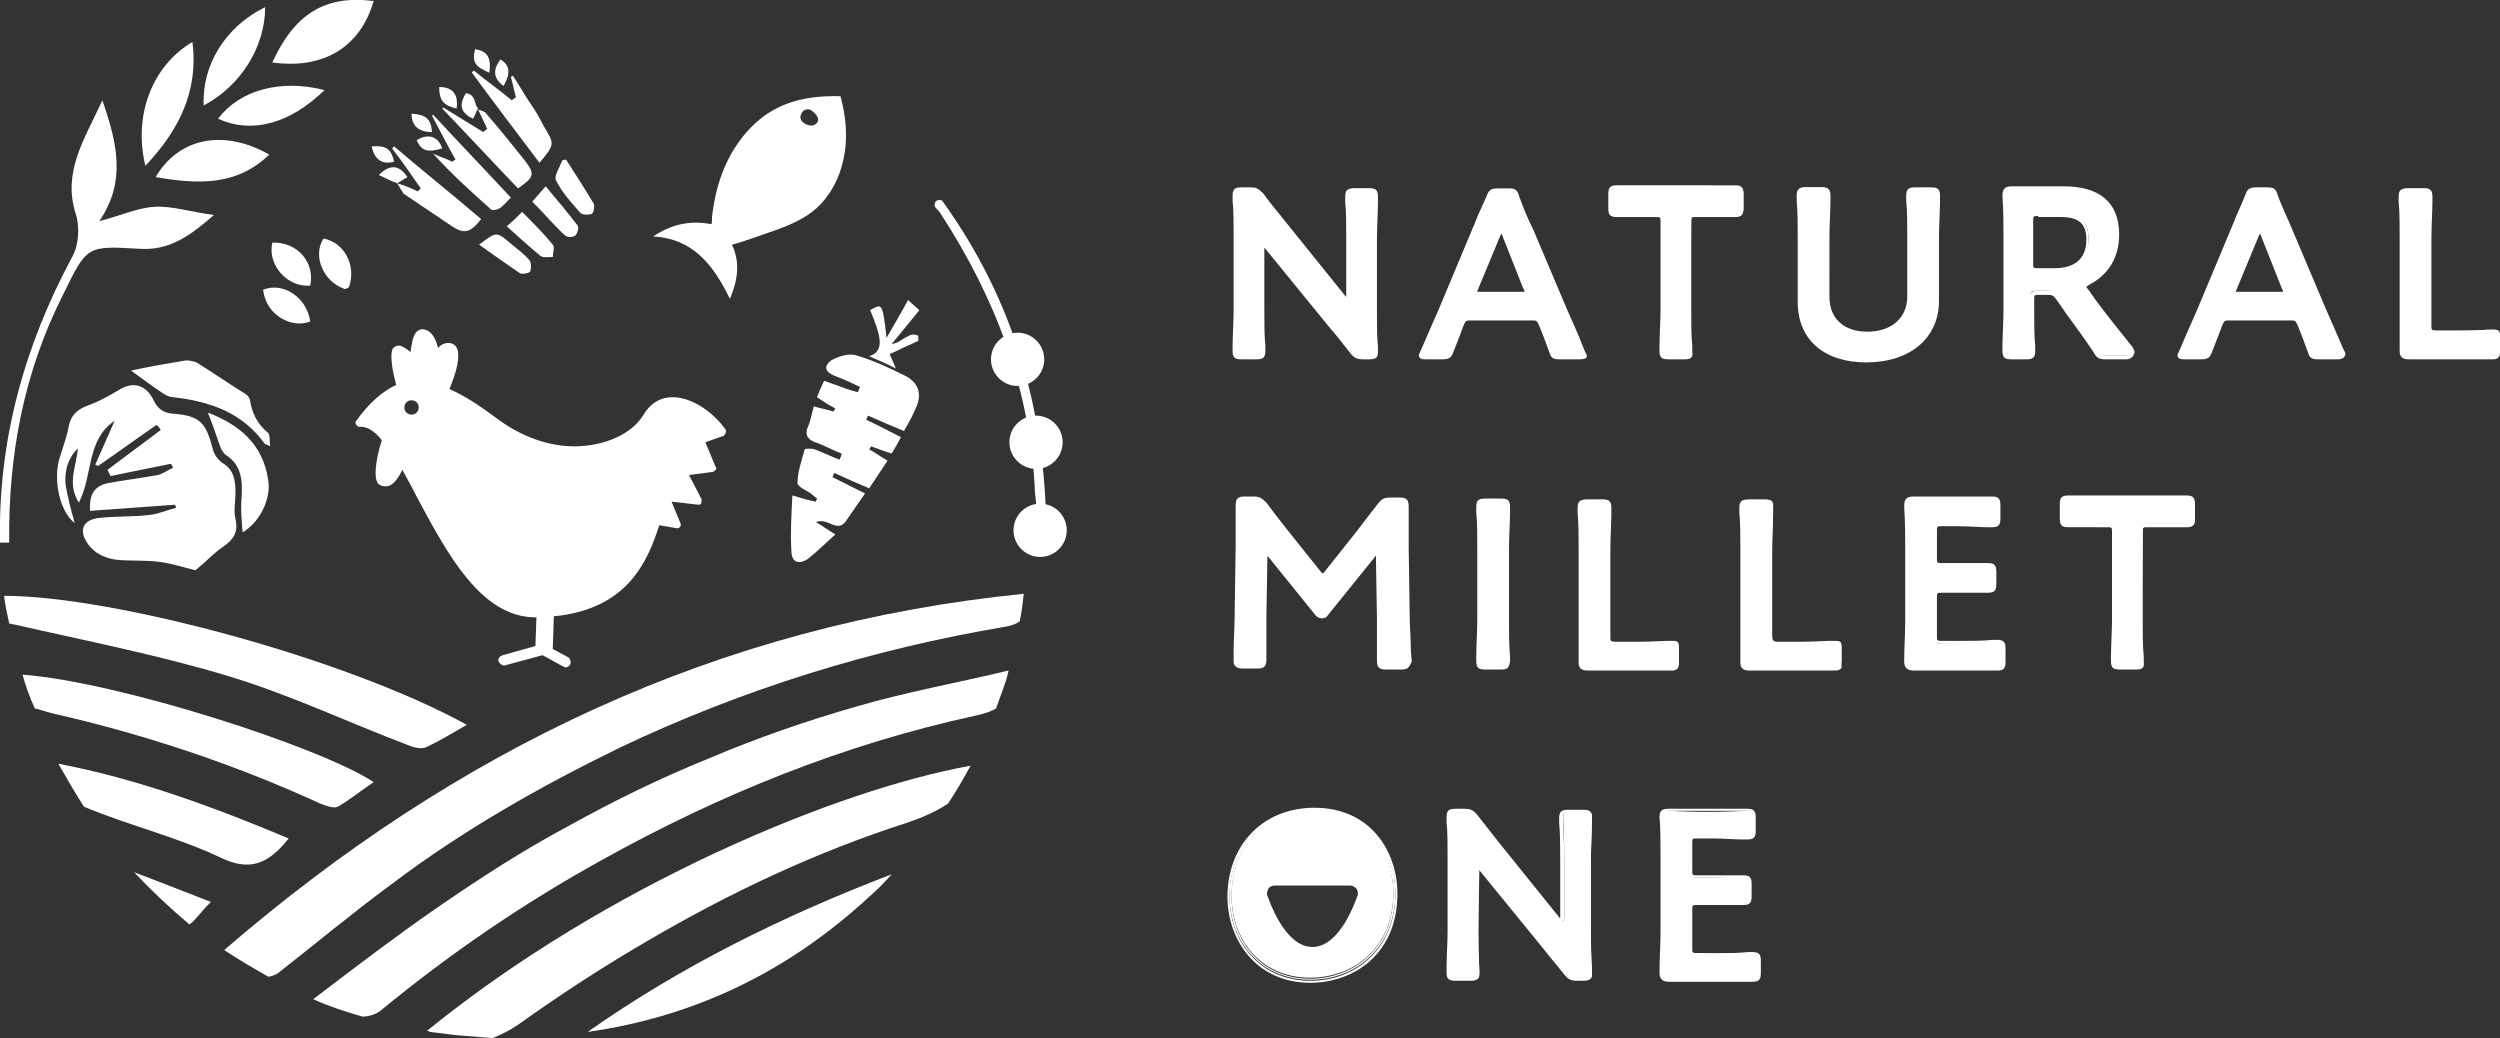 <svg version="1.1" id="レイヤー_1" xmlns="http://www.w3.org/2000/svg" x="0" y="0" viewBox="0 0 244.2 101.4" style="enable-background:new 0 0 244.2 101.4" xml:space="preserve"><rect x="0" y="0" width="244.2" height="101.4" fill="#333333" stroke="none"/><style>.st0{fill:#fff}</style><path class="st0" d="M123.4 30.2c0 1.3.1 3.9.1 4 0 .5-.1.6-.7.6h-1.4c-.5 0-.7-.1-.7-.6 0-.2.1-2.7.1-4v-7.4c0-1.3-.1-3.7-.1-3.8 0-.5.1-.6.7-.6h.8c.6 0 .7.1 1.1.5.7 1 1.5 1.9 2.2 2.8l5.8 7.2c.1.1.2.2.3.2.1 0 .2-.1.2-.4V23c0-1.3-.1-3.9-.1-4 0-.5.1-.6.7-.6h1.4c.5 0 .7.1.7.6 0 .2-.1 2.7-.1 4v7.4c0 1.3.1 3.7.1 3.8 0 .5-.1.6-.7.6h-.5c-.6 0-.8-.1-1.1-.6-.7-.9-1.4-1.7-2.1-2.6l-6.2-7.6c-.1-.1-.2-.2-.3-.2-.1 0-.2.1-.2.4v6z"/><path class="st0" d="M133.7 35.1h-.5c-.6 0-.9-.1-1.3-.6-.7-.9-1.4-1.8-2.1-2.6l-6.2-7.6-.1-.1v6.1c0 1 0 2.6.1 3.5v.5c0 .7-.3.8-.9.8h-1.4c-.6 0-.9-.1-.9-.8v-.5c0-.9.1-2.5.1-3.5v-7.4c0-1 0-2.5-.1-3.3v-.5c0-.7.3-.8.9-.8h.8c.6 0 .8.1 1.3.6.7 1 1.5 1.9 2.2 2.8l5.8 7.2.1.1v-5.8c0-1 0-2.6-.1-3.5v-.5c0-.7.3-.8.9-.8h1.4c.6 0 .9.1.9.8v.5c0 .9-.1 2.5-.1 3.5v7.4c0 .9 0 2.5.1 3.3v.5c0 .6-.3.7-.9.7zm-10.1-11.4c.1 0 .3.1.4.3l6.2 7.6c.7.9 1.4 1.7 2.1 2.6.3.4.4.5.9.5h.5c.5 0 .5 0 .5-.4v-.5c0-.8-.1-2.4-.1-3.3v-7.4c0-1 0-2.6.1-3.5v-.5c0-.3 0-.4-.5-.4h-1.4c-.5 0-.5 0-.5.4v.5c0 .9.1 2.5.1 3.5v5.7c0 .5-.2.6-.4.6-.1 0-.3-.1-.4-.3l-5.8-7.2c-.7-.9-1.5-1.8-2.2-2.8-.3-.4-.4-.5-.9-.5h-.8c-.5 0-.5 0-.5.4v.5c0 .8.1 2.3.1 3.3v7.4c0 1 0 2.6-.1 3.5v.5c0 .3 0 .4.5.4h1.4c.5 0 .5 0 .5-.4v-.5c0-.9-.1-2.5-.1-3.5v-6c0-.4.2-.5.4-.5zM143.9 31c-.6 0-.8 0-1 .6-.3.8-.6 1.5-1 2.7-.2.6-.3.7-.9.7h-1.6c-.4 0-.5 0-.5-.2 0-.1.1-.2.1-.4.7-1.6 1.2-2.8 1.7-3.9l3.3-7.8c.4-1 .9-2.1 1.4-3.4.2-.6.3-.6.9-.6h1c.6 0 .7.1.9.6.5 1.2.9 2.4 1.4 3.3l3.3 7.8c.5 1.2 1 2.4 1.7 4 .1.2.1.3.1.4 0 .2-.2.2-.5.2h-1.8c-.6 0-.7-.1-.9-.7-.4-1.1-.7-1.9-1-2.7-.2-.5-.4-.6-1-.6h-5.6zm.4-2.9c-.1.2-.1.3-.1.4 0 .2.2.2.5.2h4c.4 0 .5 0 .5-.2 0-.1 0-.2-.1-.4l-2.1-5.3c-.1-.2-.2-.4-.3-.4-.1 0-.2.1-.2.4l-2.2 5.3z"/><path class="st0" d="M154.2 35.1h-1.8c-.7 0-.9-.1-1.1-.8-.4-1.1-.7-1.9-1-2.6-.2-.4-.2-.4-.8-.4h-5.7c-.6 0-.6 0-.8.4-.3.8-.6 1.6-1 2.6-.2.6-.4.8-1.1.8h-1.6c-.3 0-.7 0-.7-.4 0-.1.1-.3.2-.5.7-1.6 1.2-2.8 1.7-3.9l3.6-8.6c.3-.8.7-1.6 1.1-2.5.2-.6.4-.8 1.1-.8h1c.7 0 .9.1 1.1.8.4 1.1.8 2.1 1.4 3.3l3.3 7.8c.5 1.1 1 2.2 1.7 4 .1.2.2.3.2.5 0 .3-.5.3-.8.3zm-10.3-4.3h5.7c.6 0 .9.1 1.2.7.3.8.6 1.5 1 2.7.2.5.2.5.7.5h2.1c0-.1-.1-.2-.1-.3-.8-1.7-1.3-2.8-1.7-4l-3.3-7.8c-.5-1.2-.9-2.3-1.4-3.3-.2-.5-.2-.5-.7-.5h-1c-.5 0-.6 0-.7.5-.4.9-.7 1.8-1.1 2.6l-3.6 8.6c-.5 1.1-1 2.3-1.7 3.9 0 .1-.1.2-.1.3H141.1c.5 0 .6 0 .7-.5.4-1.1.7-1.9 1-2.7.2-.6.4-.7 1.1-.7zm4.8-1.8h-4c-.3 0-.7 0-.7-.5 0-.1 0-.2.1-.5l2.2-5.3c.1-.2.2-.5.4-.5s.4.3.4.5l2.1 5.3c.1.2.1.4.1.5.1.5-.4.5-.6.5zm-2-6.2s0 .1-.1.1l-2.2 5.3c-.1.2-.1.3-.1.3h4.6c0-.1 0-.2-.1-.3l-2.1-5.3c.1 0 0-.1 0-.1zM165.1 30.2c0 1.3.1 3.9.1 4 0 .5-.1.6-.7.6H163c-.5 0-.7-.1-.7-.6 0-.2.1-2.7.1-4v-8.6c0-.6-.1-.7-.7-.7h-.7c-1 0-3 .1-3.1.1-.5 0-.6-.1-.6-.7V19c0-.5.1-.7.6-.7h11.8c.5 0 .6.1.6.7v1.3c0 .5-.1.7-.6.7-.2 0-2.1-.1-3.1-.1h-.7c-.6 0-.7.1-.7.7l-.1 8.6z"/><path class="st0" d="M164.5 35.1H163c-.6 0-.9-.1-.9-.8v-.5c0-.9.1-2.5.1-3.5v-8.6c0-.5 0-.5-.5-.5h-3.8c-.7 0-.8-.3-.8-.9V19c0-.6.1-.9.8-.9H169.5c.7 0 .8.3.8.9v1.3c0 .6-.1.9-.8.9h-3.8c-.5 0-.5 0-.5.5v8.6c0 1 0 2.6.1 3.5v.5c.1.7-.2.8-.8.8zM161 20.8h.7c.7 0 .9.2.9.9v8.6c0 1 0 2.6-.1 3.5v.5c0 .3 0 .4.5.4h1.5c.5 0 .5 0 .5-.4v-.5c0-.9-.1-2.5-.1-3.5v-8.6c0-.7.2-.9.9-.9h3.8c.3 0 .4 0 .4-.5V19c0-.5 0-.5-.4-.5H158c-.3 0-.4 0-.4.5v1.3c0 .5 0 .5.4.5h3zM189.2 29.4c0 3.6-2.9 5.7-6.9 5.7-4.1 0-6.5-2.2-6.5-5.7V23c0-1.3-.1-3.9-.1-4.1 0-.5.1-.6.7-.6h1.5c.5 0 .7.1.7.6 0 .2-.1 2.7-.1 4V29c0 2.2 1.5 3.6 3.9 3.6s4.1-1.3 4.1-3.6v-5.9c0-1.3-.1-3.9-.1-4 0-.5.1-.6.7-.6h1.5c.5 0 .7.1.7.6 0 .2-.1 2.7-.1 4v6.3z"/><path class="st0" d="M182.3 35.4c-4.1 0-6.7-2.2-6.7-5.9v-6.4c0-1 0-2.6-.1-3.5v-.5c0-.7.3-.8.9-.8h1.5c.6 0 .9.1.9.8v.5c0 .9-.1 2.5-.1 3.5V29c0 2.1 1.4 3.4 3.7 3.4 2.4 0 3.9-1.4 3.9-3.4v-5.9c0-1 0-2.6-.1-3.5v-.5c0-.7.3-.8.9-.8h1.5c.6 0 .9.1.9.8v.5c0 .9-.1 2.5-.1 3.5v6.3c0 3.6-2.8 6-7.1 6zm-5.9-16.7c-.5 0-.5 0-.5.4v.5c0 .9.1 2.5.1 3.5v6.4c0 3.4 2.3 5.5 6.2 5.5 4.1 0 6.7-2.2 6.7-5.5v-6.3c0-1 0-2.6.1-3.5v-.5c0-.3 0-.4-.5-.4H187c-.5 0-.5 0-.5.4v.5c0 .9.1 2.5.1 3.5V29c0 2.3-1.7 3.8-4.3 3.8-2.5 0-4.1-1.5-4.1-3.8v-5.9c0-1 0-2.6.1-3.5v-.5c0-.3 0-.4-.5-.4h-1.4zM198.4 30.2c0 1.3.1 3.9.1 4 0 .5-.1.6-.7.6h-1.4c-.5 0-.7-.1-.7-.6 0-.2.1-2.7.1-4V23c0-1.1 0-2.6-.1-3.9 0-.6.1-.7.6-.7h5.1c3 0 5.2 1.2 5.2 4.5 0 2.2-1 3.8-2.8 4.7-.3.2-.4.3-.4.4 0 .1.1.2.2.5l.7 1c1.1 1.5 2 2.7 3.6 4.6.1.2.2.3.2.4 0 .2-.2.2-.6.2h-1.9c-.6 0-.7-.1-1.1-.6-1-1.5-1.9-2.7-2.7-3.8l-.9-1.3c-.4-.5-.5-.6-1.1-.6h-.8c-.6 0-.7.1-.7.7l.1 1.1zm0-4.6c0 .6.1.7.7.7h1.6c1.7 0 3.3-.7 3.3-3 0-2-1.2-2.5-2.7-2.5h-2.1c-.6 0-.7.1-.7.7l-.1 4.1z"/><path class="st0" d="M207.6 35.1h-1.9c-.6 0-.9-.1-1.2-.7-1-1.5-1.9-2.7-2.7-3.8l-.9-1.3c-.3-.4-.4-.5-.9-.5h-.8c-.5 0-.5 0-.5.5v1c0 1 0 2.6.1 3.5v.5c0 .7-.3.8-.9.8h-1.4c-.6 0-.9-.1-.9-.8v-.5c0-.9.1-2.5.1-3.5v-7.2c0-1.1 0-2.6-.1-3.9 0-.6.1-1 .9-1h5.1c3.5 0 5.4 1.6 5.4 4.7 0 2.2-1 3.9-2.9 4.9l-.3.2s0 .1.2.3l.7 1c1.1 1.5 2.1 2.7 3.6 4.6.1.2.2.3.2.5-.1.5-.4.7-.9.7zm-8.5-6.7h.8c.6 0 .9.1 1.3.6l.9 1.3c.8 1.1 1.7 2.4 2.7 3.9.3.4.4.5.9.5h1.9c.3 0 .4-.1.4-.1s0-.1-.2-.2c-1.5-1.9-2.4-3.1-3.6-4.6l-.7-1c-.2-.2-.3-.4-.3-.6 0-.3.2-.4.5-.6 1.8-.9 2.7-2.5 2.7-4.6 0-2.9-1.7-4.3-5-4.3h-5.1c-.4 0-.4 0-.4.5 0 1.3.1 2.7.1 3.9v7.2c0 1 0 2.6-.1 3.5v.5c0 .3 0 .4.5.4h1.4c.5 0 .5 0 .5-.4v-.5c0-.9-.1-2.5-.1-3.5v-.9c0-.8.2-1 .9-1zm1.5-1.9H199c-.7 0-.9-.2-.9-.9v-4.1c0-.7.2-.9.9-.9h2.1c1.9 0 2.9.9 2.9 2.7.1 2.1-1.1 3.2-3.4 3.2zm-1.5-5.4c-.5 0-.5 0-.5.5v4.1c0 .5 0 .5.5.5h1.6c1.4 0 3.1-.5 3.1-2.8 0-1.6-.8-2.2-2.5-2.2h-2.2zM217.9 31c-.6 0-.8 0-1 .6-.3.8-.6 1.5-1 2.7-.2.6-.3.7-.9.7h-1.6c-.4 0-.5 0-.5-.2 0-.1.1-.2.1-.4.7-1.6 1.2-2.8 1.7-3.9l3.3-7.9c.4-1 .9-2.1 1.4-3.4.2-.6.3-.6.9-.6h1c.6 0 .7.1.9.6.5 1.2.9 2.4 1.4 3.3l3.3 7.8c.5 1.2 1 2.4 1.7 4 .1.2.1.3.1.4 0 .2-.2.2-.5.2h-1.8c-.6 0-.7-.1-.9-.7-.4-1.1-.7-1.9-1-2.7-.2-.5-.4-.6-1-.6l-5.6.1zm.4-2.9c-.1.2-.1.3-.1.4 0 .2.2.2.5.2h4c.4 0 .5 0 .5-.2 0-.1 0-.2-.1-.4l-2.1-5.3-.2-.4c-.1 0-.2.1-.3.4l-2.2 5.3z"/><path class="st0" d="M228.3 35.1h-1.8c-.7 0-.9-.1-1.1-.8-.4-1.1-.7-1.9-1-2.6-.2-.4-.2-.4-.8-.4h-5.7c-.6 0-.6 0-.8.4-.3.8-.6 1.6-1 2.6-.2.6-.4.8-1.1.8h-1.6c-.3 0-.7 0-.7-.4 0-.1.1-.3.2-.5.7-1.6 1.2-2.8 1.7-3.9l3.6-8.6c.3-.8.7-1.6 1.1-2.6.2-.6.4-.8 1.1-.8h1c.7 0 .9.1 1.1.8.4 1.1.9 2.1 1.4 3.3l3.3 7.8c.5 1.1 1 2.3 1.7 3.9.1.2.2.3.2.5-.1.5-.6.5-.8.5zm-10.4-4.3h5.7c.6 0 .9.1 1.2.7.3.8.6 1.6 1 2.7.2.5.2.5.7.5h2.1c0-.1-.1-.2-.1-.3-.8-1.7-1.2-2.8-1.7-4l-3.3-7.8c-.5-1.2-.9-2.3-1.4-3.3-.2-.5-.2-.5-.7-.5h-1c-.5 0-.6 0-.7.5-.4.9-.7 1.8-1.1 2.6l-3.6 8.6c-.5 1.1-1 2.3-1.7 3.9 0 .1-.1.2-.1.3H215.1c.5 0 .6 0 .7-.5.4-1.1.7-1.9 1-2.7.2-.6.5-.7 1.1-.7zm4.8-1.8h-4c-.3 0-.7 0-.7-.5 0-.1 0-.3.1-.5l2.2-5.3c.1-.2.2-.5.4-.5s.4.3.4.5l2.1 5.3c.1.2.1.3.1.5.2.5-.3.5-.6.5zm-1.9-6.2s0 .1-.1.1l-2.2 5.3c-.1.2-.1.3-.1.3h4.6s0-.2-.1-.3l-2.1-5.3v-.1zM238.3 34.9h-3.1c-.5 0-.6-.2-.6-.7 0-.2.1-2.7.1-4V23c0-1.3-.1-3.9-.1-4 0-.5.1-.6.7-.6h1.5c.5 0 .7.1.7.6 0 .2-.1 2.7-.1 4v8.6c0 .6.1.7.7.7h2.1c1.1 0 3.2-.1 3.4-.1.5 0 .6.1.6.7v1.2c0 .5-.1.7-.6.7h-3.4l-1.9.1z"/><path class="st0" d="M243.5 35.1h-8.2c-.6 0-.9-.2-.9-.8V23.2c0-1 0-2.6-.1-3.5v-.5c0-.7.3-.8.9-.8h1.5c.6 0 .9.1.9.8v.5c0 .9-.1 2.5-.1 3.5v8.6c0 .5 0 .5.5.5h2.1c.8 0 2.1 0 2.8-.1h.5c.7 0 .8.3.8.9v1.2c0 .5-.1.8-.7.8zm-5.2-.4h5.2c.3 0 .4 0 .4-.5V33c0-.5 0-.5-.4-.5h-.5c-.7 0-2 .1-2.9.1H238c-.7 0-.9-.2-.9-.9v-8.6c0-1 0-2.6.1-3.5v-.5c0-.3 0-.4-.5-.4h-1.5c-.5 0-.5 0-.5.4v.5c0 .9.1 2.5.1 3.5v11.1c0 .4.1.5.4.5h3.1zM123.4 60.4v4.1c0 .6-.1.7-.7.7h-1.4c-.5 0-.7-.1-.7-.5 0-.3.1-2.8.2-4.5l.1-6.9v-3.8c0-.6.1-.7.7-.7h.8c.6 0 .7.1 1.1.5.7.9 1.3 1.7 2 2.6l3.2 4c.2.2.3.3.4.3.1 0 .2-.1.4-.3l3.1-3.9c.7-.8 1.4-1.7 2-2.6.4-.5.5-.5 1.1-.5h.8c.6 0 .7.1.7.7v3.8l.1 6.9c0 1.2.1 3.9.1 4.3 0 .6-.1.7-.6.7h-1.4c-.6 0-.7-.1-.7-.7 0-.7.1-2.9 0-4.1l-.1-6c0-.2-.1-.4-.2-.4s-.2.1-.3.2l-4.6 5.7c-.1.2-.3.3-.5.3s-.4-.1-.5-.3l-4.6-5.7c-.1-.1-.2-.2-.3-.2-.1 0-.2.1-.2.4v5.9z"/><path class="st0" d="M136.8 65.4h-1.4c-.7 0-.9-.2-.9-.9v-4.1l-.1-6v-.1s-.1 0-.1.1l-4.6 5.7c-.1.2-.3.3-.6.3s-.5-.2-.6-.3l-4.6-5.7-.1-.1v.1l-.1 5.9v4.1c0 .7-.2.9-.9.9h-1.4c-.4 0-.9-.1-.9-.7v-1c0-1 .1-2.4.1-3.5l.1-6.9v-3.8c0-.7.2-.9.9-.9h.8c.6 0 .8.1 1.3.6.6.8 1.2 1.6 2 2.6l3.2 4c.1.1.2.3.3.3 0 0 .1 0 .3-.3l3.1-3.9c.6-.8 1.3-1.7 2-2.6.4-.5.6-.6 1.3-.6h.8c.7 0 .9.2.9.9v3.9l.1 6.9c0 .7.1 1.9.1 2.8 0 .7.1 1.3.1 1.5-.3.7-.4.8-1.1.8zm-2.4-11.5c.2 0 .4.2.4.6l.1 5.9v4.1c0 .5 0 .5.5.5h1.4c.4 0 .4 0 .4-.5 0-.2 0-.7-.1-1.5 0-1-.1-2.1-.1-2.8l-.1-6.9v-3.8c0-.5 0-.5-.5-.5h-.8c-.5 0-.6 0-.9.5-.7 1-1.4 1.8-2 2.6l-3.1 3.9c-.2.2-.4.4-.6.4-.2 0-.4-.2-.6-.4l-3.2-4c-.8-1-1.4-1.8-2-2.6-.3-.4-.4-.5-.9-.5h-.8c-.4 0-.5 0-.5.5v3.8l-.1 6.9c0 1.1-.1 2.5-.1 3.5v1c0 .2 0 .3.5.3h1.4c.5 0 .5 0 .5-.5v-4.1l.1-5.9c0-.4.2-.6.4-.6s.3.2.5.3l4.6 5.7c.2.2.4.3.6 0l4.6-5.7c.1 0 .2-.2.4-.2zM145.1 65.2c-.5 0-.7-.1-.7-.6 0-.2.1-2.7.1-4v-7.1c0-1.3-.1-3.9-.1-4 0-.5.1-.6.7-.6h1.5c.5 0 .7.1.7.6 0 .2-.1 2.7-.1 4v7.1c0 1.3.1 3.9.1 4 0 .5-.1.6-.7.6h-1.5z"/><path class="st0" d="M146.6 65.4h-1.5c-.6 0-.9-.1-.9-.8v-.5c0-.9.1-2.5.1-3.5v-7.1c0-1 0-2.6-.1-3.5v-.5c0-.7.3-.8.9-.8h1.5c.6 0 .9.1.9.8v.5c0 .9-.1 2.5-.1 3.5v7.1c0 1 0 2.6.1 3.5v.5c-.1.7-.3.8-.9.8zm-1.5-16.3c-.5 0-.5 0-.5.4v.5c0 .9.1 2.5.1 3.5v7.1c0 1 0 2.6-.1 3.5v.5c0 .3 0 .4.5.4h1.5c.5 0 .5 0 .5-.4v-.5c0-.9-.1-2.5-.1-3.5v-7.1c0-1 0-2.6.1-3.5v-.5c0-.3 0-.4-.5-.4h-1.5zM158.1 65.2c-1.1 0-2.9.1-3.1.1-.5 0-.6-.2-.6-.7 0-.2.1-2.7.1-4v-7.2c0-1.3-.1-3.9-.1-4 0-.5.1-.6.7-.6h1.5c.5 0 .7.1.7.6 0 .2-.1 2.7-.1 4V62c0 .6.1.7.7.7h2.1c1.1 0 3.2-.1 3.4-.1.5 0 .6.1.6.7v1.2c0 .5-.1.7-.6.7-.2 0-2.2-.1-3.4-.1l-1.9.1z"/><path class="st0" d="M163.3 65.5h-8.2c-.6 0-.9-.2-.9-.8V53.6c0-1 0-2.6-.1-3.5v-.5c0-.7.3-.8.9-.8h1.5c.6 0 .9.1.9.8v.5c0 .9-.1 2.5-.1 3.5v8.6c0 .5 0 .5.5.5h2.1c.8 0 2.1 0 2.8-.1h.5c.7 0 .8.3.8.9v1.2c0 .5-.1.8-.7.8zm-5.2-.5h5.1c.3 0 .4 0 .4-.5v-1.2c0-.5-.1-.5-.4-.5h-.5c-.7 0-2 .1-2.9.1h-2.1c-.7 0-.9-.2-.9-.9v-8.6c0-1 0-2.6.1-3.5v-.5c0-.3 0-.4-.5-.4H155c-.5 0-.5 0-.5.4v.5c0 .9.1 2.5.1 3.5v11.1c0 .4.1.4.4.4h.5c.6.2 1.8.1 2.6.1zM174 65.2c-1.1 0-2.9.1-3.1.1-.5 0-.6-.2-.6-.7 0-.2.1-2.7.1-4v-7.2c0-1.3-.1-3.9-.1-4 0-.5.1-.6.7-.6h1.5c.5 0 .7.1.7.6 0 .2-.1 2.7-.1 4V62c0 .6.1.7.7.7h2.1c1.1 0 3.2-.1 3.4-.1.5 0 .6.1.6.7v1.2c0 .5-.1.7-.6.7-.2 0-2.2-.1-3.4-.1l-1.9.1z"/><path class="st0" d="M179.2 65.5H170.9c-.6 0-.9-.2-.9-.8V53.6c0-1 0-2.6-.1-3.5v-.5c0-.7.3-.8.9-.8h1.5c.6 0 .9.1.9.8v.5c0 .9-.1 2.5-.1 3.5v8.6c0 .5 0 .5.5.5h2.1c.8 0 2.1 0 2.8-.1h.5c.7 0 .8.3.8.9v1.2c.2.5.1.8-.6.8zM174 65h5.2c.3 0 .4 0 .4-.5v-1.2c0-.5 0-.5-.4-.5h-.5c-.7 0-2 .1-2.9.1h-2.1c-.7 0-.9-.2-.9-.9v-8.6c0-1 0-2.6.1-3.5v-.5c0-.3 0-.4-.5-.4h-1.5c-.5 0-.5 0-.5.4v.5c0 .9.1 2.5.1 3.5v11.1c0 .4.1.4.4.4h.5c.7.2 1.9.1 2.6.1zM191.8 62.8c1.1 0 3.2-.1 3.4-.1.5 0 .6.1.6.7v1.2c0 .5-.1.7-.6.7-.2 0-2.2-.1-3.4-.1H190c-1.1 0-2.9.1-3.1.1-.5 0-.6-.2-.6-.7 0-1.3.1-2.8.1-3.9v-7.3c0-1.1 0-2.7-.1-3.9 0-.6.1-.7.6-.7H194.7c.5 0 .6.1.6.7v1.2c0 .5-.1.7-.6.7-.2 0-2.2-.1-3.4-.1h-1.6c-.6 0-.7.1-.7.7v2.6c0 .6.1.7.7.7h4.6c.5 0 .6.1.6.7v1.1c0 .5-.1.7-.6.7h-4.6c-.6 0-.7.1-.7.7v3.7c0 .6.1.7.7.7l2.1-.1z"/><path class="st0" d="M195.1 65.5h-8.2c-.7 0-.9-.4-.9-.9 0-1.1.1-2.7.1-3.9v-7.3c0-1 0-2.4-.1-3.9 0-.6.1-1 .9-1h7.7c.7 0 .8.3.8.9v1.2c0 .6-.1.9-.8.9h-.5c-.7 0-2-.1-2.8-.1h-1.6c-.5 0-.5 0-.5.5v2.6c0 .5 0 .5.5.5h4.5c.7 0 .8.3.8.9V57c0 .6-.1.9-.8.9h-4.5c-.5 0-.5 0-.5.5v3.7c0 .5 0 .5.5.5h2.1c.8 0 2.1 0 2.8-.1h.5c.7 0 .8.3.8.9v1.2c0 .6-.1.9-.8.9zM190 65h5.2c.3 0 .4 0 .4-.5v-1.2c0-.5 0-.5-.4-.5h-.5c-.7 0-2 .1-2.9.1h-2.1c-.7 0-.9-.2-.9-.9v-3.7c0-.7.2-.9.9-.9h4.5c.3 0 .4 0 .4-.5V56c0-.5 0-.5-.4-.5h-4.5c-.7 0-.9-.2-.9-.9V52c0-.7.2-.9.9-.9h1.6c.8 0 2.1 0 2.9.1h.5c.3 0 .4 0 .4-.5v-1.2c0-.5 0-.5-.4-.5H186.9c-.4 0-.4 0-.4.5 0 1.5.1 2.9.1 3.9v7.3c0 1.2 0 2.8-.1 3.9 0 .5.1.5.4.5h.5c.6 0 1.8-.1 2.6-.1zM209.2 60.6c0 1.3.1 3.9.1 4 0 .5-.1.6-.7.6h-1.5c-.5 0-.7-.1-.7-.6 0-.2.1-2.7.1-4V52c0-.6-.1-.7-.7-.7h-.7c-1 0-3 .1-3.1.1-.5 0-.6-.1-.6-.7v-1.3c0-.5.1-.7.6-.7h11.8c.5 0 .6.1.6.7v1.3c0 .5-.1.7-.6.7-.2 0-2.1-.1-3.1-.1h-.7c-.6 0-.7.1-.7.7l-.1 8.6z"/><path class="st0" d="M208.6 65.4h-1.5c-.6 0-.9-.1-.9-.8v-.5c0-.9.1-2.5.1-3.5V52c0-.5 0-.5-.5-.5H202c-.7 0-.8-.3-.8-.9v-1.3c0-.6.1-.9.8-.9H213.6c.7 0 .8.3.8.9v1.3c0 .6-.1.9-.8.9h-3.8c-.5 0-.5 0-.5.5v8.6c0 1 0 2.6.1 3.5v.5c.1.7-.2.8-.8.8zm-3.5-14.2h.7c.7 0 .9.2.9.9v8.6c0 1 0 2.6-.1 3.5v.5c0 .3 0 .4.5.4h1.5c.5 0 .5 0 .5-.4v-.5c0-.9-.1-2.5-.1-3.5v-8.6c0-.7.2-.9.9-.9h3.8c.3 0 .4 0 .4-.5v-1.3c0-.5 0-.5-.4-.5H202.1c-.3 0-.4 0-.4.5v1.3c0 .5 0 .5.4.5h3zM144.4 91c0 1.3.1 3.9.1 4.1 0 .5-.1.6-.7.6h-1.4c-.5 0-.7-.1-.7-.6 0-.2.1-2.7.1-4.1v-7.4c0-1.3-.1-3.7-.1-3.8 0-.5.1-.6.7-.6h.8c.6 0 .7.1 1.1.6.7.9 1.5 1.8 2.2 2.8l5.8 7.2c.1.1.2.2.3.2.1 0 .2-.1.2-.4v-5.7c0-1.3-.1-3.9-.1-4.1 0-.5.1-.6.7-.6h1.4c.5 0 .7.1.7.6 0 .2-.1 2.7-.1 4.1v7.4c0 1.3.1 3.7.1 3.8 0 .5-.1.6-.7.6h-.5c-.6 0-.8-.1-1.1-.6-.7-.9-1.4-1.7-2.1-2.6l-6.1-7.6c-.1-.1-.2-.2-.3-.2-.1 0-.2.1-.2.4l-.1 5.9z"/><path class="st0" d="M154.6 95.8h-.5c-.6 0-.9-.1-1.3-.6-.7-.9-1.4-1.7-2.1-2.6l-6.2-7.6-.1-.1V91c0 1 0 2.6.1 3.5v.5c0 .7-.3.8-.9.8h-1.4c-.6 0-.9-.1-.9-.8v-.5c0-.9.1-2.5.1-3.5v-7.4c0-.9 0-2.5-.1-3.3v-.5c0-.7.3-.8.9-.8h.8c.6 0 .9.1 1.3.6.7.9 1.5 1.9 2.2 2.8l5.8 7.2.1.1v-5.8c0-1 0-2.6-.1-3.5v-.5c0-.7.3-.8.9-.8h1.4c.6 0 .9.1.9.8v.5c0 .9-.1 2.5-.1 3.5v7.4c0 .9 0 2.5.1 3.3v.5c0 .6-.3.7-.9.7zm-10.1-11.4c.1 0 .3.1.4.3l6.2 7.6c.7.9 1.4 1.7 2.1 2.6.3.4.4.5.9.5h.5c.5 0 .5 0 .5-.4v-.5c0-.8-.1-2.3-.1-3.3v-7.4c0-1 0-2.6.1-3.5v-.5c0-.3 0-.4-.5-.4h-1.4c-.5 0-.5 0-.5.4v.5c0 .9.1 2.5.1 3.5v5.7c0 .5-.2.6-.4.6-.1 0-.3-.1-.4-.3l-5.8-7.2c-.7-.9-1.5-1.8-2.2-2.8-.3-.4-.4-.5-.9-.5h-.8c-.5 0-.5 0-.5.4v.5c0 .8.1 2.3.1 3.3V91c0 1 0 2.6-.1 3.5v.5c0 .3 0 .4.5.4h1.4c.5 0 .5 0 .5-.4v-.5c0-.9-.1-2.5-.1-3.5v-6c.1-.5.3-.6.4-.6zM167.9 93.2c1.1 0 3.2-.1 3.4-.1.5 0 .6.1.6.7V95c0 .5-.1.7-.6.7-.2 0-2.2-.1-3.4-.1h-1.8c-1.1 0-2.9.1-3.1.1-.5 0-.6-.2-.6-.7 0-1.3.1-2.8.1-3.9v-7.3c0-1.1 0-2.7-.1-3.9 0-.6.1-.7.6-.7.2 0 2 .1 3.1.1h1.3c1.1 0 3.2-.1 3.4-.1.5 0 .6.1.6.7v1.2c0 .5-.1.7-.6.7-.2 0-2.2-.1-3.4-.1h-1.6c-.6 0-.7.1-.7.7V85c0 .6.1.7.7.7h1.2c1.1 0 3.2-.1 3.4-.1.5 0 .6.1.6.7v1.1c0 .5-.1.7-.6.7-.2 0-2.3-.1-3.4-.1h-1.2c-.6 0-.7.1-.7.7v3.7c0 .6.1.7.7.7l2.1.1z"/><path class="st0" d="M171.2 95.9H163c-.7 0-.9-.4-.9-.9 0-1.3.1-2.7.1-3.9v-7.3c0-1.4 0-3.2-.1-3.9 0-.6.1-.9.9-.9h7.7c.7 0 .8.3.8.9v1.2c0 .6-.1.9-.8.9h-.5c-.7 0-2-.1-2.8-.1h-1.6c-.5 0-.5 0-.5.5V85c0 .5 0 .5.5.5h4.5c.7 0 .8.3.8.9v1.1c0 .6-.1.9-.8.9h-4.5c-.5 0-.5 0-.5.5v3.7c0 .5 0 .5.5.5h2.1c.8 0 2.1 0 2.8-.1h.5c.7 0 .8.3.8.9V95c0 .6-.1.9-.8.9zm-5.1-.5h5.2c.3 0 .4 0 .4-.5v-1.2c0-.5 0-.5-.4-.5h-.5c-.7 0-2 .1-2.9.1h-2.1c-.7 0-.9-.2-.9-.9v-3.7c0-.7.2-.9.9-.9h4.5c.3 0 .4 0 .4-.5v-1.1c0-.5 0-.5-.4-.5h-4.5c-.7 0-.9-.2-.9-.9v-2.6c0-.7.2-.9.9-.9h1.6c.8 0 2.1 0 2.9.1h.5c.3 0 .4 0 .4-.5v-1.2c0-.5 0-.5-.4-.5H163.1c-.4 0-.4.1-.4.5 0 .7.1 2.5.1 3.9V91c0 1.1 0 2.6-.1 3.9 0 .5.1.5.4.5h3zM128.4 79.3c-4.8 0-8.1 3.3-8.1 8.2 0 4 2.6 8 7.7 8 3.9 0 8.1-2.6 8.1-8.3 0-3.8-2.4-7.9-7.7-7.9zm4.2 8.2c-.2.5-1.7 5-4.4 5s-4.2-4.5-4.4-5c-.1-.2 0-.5.1-.7.1-.2.4-.3.6-.3h7.4c.2 0 .4.1.6.3.1.2.2.4.1.7z"/><path class="st0" d="M128.4 78.9c-5 0-8.5 3.6-8.5 8.7 0 4.2 2.8 8.4 8.1 8.4 4.1 0 8.5-2.7 8.5-8.7 0-4.1-2.6-8.4-8.1-8.4zm-.4 16.9c-5 0-7.9-3.9-7.9-8.2 0-5.1 3.4-8.4 8.3-8.4 5 0 7.9 3.8 7.9 8.1 0 5.4-3.9 8.5-8.3 8.5z"/><path class="st0" d="M128.4 79.1c-4.8 0-8.3 3.3-8.3 8.4 0 4.3 2.9 8.2 7.9 8.2 4.4 0 8.3-3.1 8.3-8.5 0-4.3-2.9-8.1-7.9-8.1zm-.4 16.5c-5.1 0-7.7-4-7.7-8 0-4.9 3.2-8.2 8.1-8.2 5.3 0 7.7 4.1 7.7 7.9 0 5.6-4.2 8.3-8.1 8.3zM70.9 42c-1.1-1.6-3.2-3.2-5.2-3.2-1.2 0-2.2.6-2.9 1.8-1.1 1.8-3.8 3-6.7 3-1.8 0-4.5-.5-7.4-2.6-1.6-1.2-3.2-2.3-4.8-3 1.3-3.1.8-4 .6-4.2-.2-.2-.4-.3-.7-.3-.4 0-.8.2-1 .5-.2-.7-.5-1.6-1.3-1.8-.3-.1-.6 0-.8.2-.4.4-.5 1.3-.6 2-.2-.2-.5-.4-.9-.6-.3-.1-.6 0-.8.2-.4.6 0 2.5.3 3.6-1.3.6-2.6 1.7-3.9 3.5-.1.1-.1.3 0 .4.1.1.2.2.3.2.7-.1 1.5.4 2.2 1.3-.4 1.2-.9 3.4-.4 4.2.2.2.4.3.7.3h.1c.7 0 1.2-.8 1.6-1.6.5.9 1 1.8 1.5 2.8 2.9 5.4 6.2 11.6 11.5 11.6h.1l-.1 2.8-3.2.9c-.3.1-.5.4-.4.6.1.2.3.4.5.4h.1l3.7-1 2 1.1c.1 0 .2.1.2.1.2 0 .4-.1.5-.3.1-.2 0-.6-.2-.7l-1.5-.8v-.2l.1-3c7.3-.7 9.2-5.5 10.3-8.9l1.7.3c.1 0 .2 0 .3-.1s.1-.2.1-.3l-.9-2.2 2.6.3c.1 0 .3 0 .3-.2s.1-.2 0-.4l-1.2-2.3 2.3-.3c.1 0 .2-.1.3-.2.1-.1.1-.2 0-.3l-1-2.4 1.7-.6c.1 0 .2-.1.2-.2.2-.2.1-.3.1-.4zm-30.7-1.5c-.4 0-.7-.3-.7-.7s.3-.7.7-.7.7.3.7.7c0 .4-.3.7-.7.7zM16.7 45.3c-2 .4-3.9.8-5.9 1.2l-.3-.6c1.7-1.3 3.5-2.6 5.2-3.9-.1-.2-.2-.3-.4-.5-1.9 1.3-3.8 2.7-5.7 4-.1 0-.2-.1-.3-.1.6-1.4 1.3-2.9 1.9-4.3-2.8 1.9-2.1 5.3-3.5 8-1.2-1.9-.2-3.6-.1-5.3-1 1-1.3 2.2-1.2 3.5.2 1.2.5 2.4.9 3.8-1.5-1.2-2.1-4.2-1.5-6.3.3-1 .7-2 .9-3.1.2-1.1.8-1.7 1.9-2.1s2-.9 3-1.5c1.4-.9 2.7-.5 3.4 1 .4.8.9 1.2 1.8 1.3 2.7.2 3.3.8 4 3.5.1.5.5 1 .9 1.3 1.2.7 1.3 1.8 1.3 3 0 .8-.2 1.7 0 2.5.3 1.3-.2 2-1.2 2.7-.9.6-1.6 1.4-2.7 2.3-.9-.2-2.1-.6-3.4-.8-1.4-.2-2.8-.1-4.1-.2-1.2-.1-2.4-.6-3.1-1.7-.8-1.2-.4-2.2 1.1-2.4 1.7-.2 3.4-.1 5-.3.9-.1 1.8-.5 2.6-.7 0-.1-.1-.2-.1-.3-2.8.2-5.5.4-8.3.6-.1-1.6.4-2.4 1.7-2.7 1.6-.3 3.3-.5 4.9-.8.5-.1 1-.5 1.5-.7-.1-.2-.1-.3-.2-.4zM12.8 36.2c1.8-.4 3.6-.7 5.4-1 .3 0 .7.1 1 .2 1.6 1 3.2 2.1 4.8 3.1.2.1.3.3.4.5.2 1.3.7 2.4 1.8 3.3.2.2.1.8.2 1.3-.3-.2-.5-.2-.5-.2-2.2-3.1-5.4-4.2-9-4.6-.4 0-.9-.3-1.3-.6-.9-.6-1.7-1.2-2.8-2z"/><path class="st0" d="M20.3 40.3c3.1 1.2 5.4 3.1 5.9 6.6.3 1.8-.8 4.1-2.5 5.1-.1-1.2-.2-2.3-.1-3.4.1-1.7 0-3.2-1.6-4.2-.2-.2-.4-.5-.5-.8-.4-1.1-.7-2.1-1.2-3.3zM88.3 42.1c-1.2-.5-2.4-1-3.5-1.5-.1.1-.1.3-.2.4 1.1.5 2.2 1.1 3.4 1.7-.3.6-.6 1.1-.9 1.6-.7-.2-1.4-.5-2-.7-.1.1-.1.2-.2.3.6.3 1.1.7 1.8 1.1l-1.8 2.7c-1.2-.5-2.3-1-3.4-1.5-.1.1-.1.3-.2.4l3.2 1.6c-.6.9-1.2 1.7-1.8 2.6-.9 1.4-1.8-.3-3 .2.7.4 1.2.8 1.9 1.2-.9.8-1.8 1.7-2.7 2.4-.9.6-1.6.3-1.6-.8-.1-1.7 0-3.5.1-5.4 1 .3 1.7.5 2.3.6 0-.1.1-.2.1-.3-.2-.2-.4-.3-.6-.5-.5-.3-1.3-.7-1.3-1 0-1.1.4-2.2.7-3.3 0-.1.7-.1 1 0 .8.3 1.6.7 2.4 1 .1-.2.2-.4.2-.6-.8-.3-1.5-.7-2.3-1-1-.3-1.4-.8-.9-1.8.2-.5.3-1.2.5-1.8.7.2 1.3.3 1.9.5.1-.1.1-.2.2-.3-.6-.3-1.2-.7-1.8-1.1.2-.5.4-1 .7-1.6.6.2 1.1.4 1.7.6.5.2 1.1.4 1.6.5.1-.2.1-.3.2-.5-.8-.4-1.7-.8-2.5-1.1-1-.4-1-1-.3-1.5.7-.4 1.7-.7 2.4-.5 1.7.5 3.2 1.2 4.8 2 1.4.7 1.7 1.9 1 3.3-.4.9-.7 1.4-1.1 2.1zM84.9 34.8c1.6-.5 1.1-2.1.1-4.5 1.2-.7 1.2-.7 1.6 2.7.7-1.2 1.4-2.4 2.1-3.7.5.5.8.7 1.1 1-.9 1.1-1.7 2.1-2.7 3.3 1-.1 1.7-1.3 2.6-.8v.5c-.9.4-1.8.8-2.8 1.3.2.5.4.8.6 1.4-.9-.5-1.7-.8-2.6-1.2zM49.9 19.3c-.5.5-.8.9-1.2 1.1-.2.1-.7.2-.8 0-1.9-1.7-3.8-3.4-5.6-5.4.6.3 1.3.5 1.9.8.1-.1.2-.2.3-.2-.8-1.4-1.5-2.8-2.3-4.3l.1-.1c2.5 2.7 5 5.3 7.6 8.1zM46.7 10.7c.3.1.7.2.8.4 1.3 1.5 2.5 3 3.7 4.5 1.1 1.4 1 1.7-.6 2.8-2.5-2.6-4.9-5.2-7.4-7.8l.1-.1 3.9 2.4c.1-.1.2-.2.4-.3-.3-.6-.6-1.3-.9-1.9zM38.8 17.9c.7.2 1.4.5 2 .8l.3-.3c-.9-1.3-1.8-2.6-2.8-3.9l.2-.2c2.8 2.4 5.7 4.7 8.5 7.1-1.1 1.4-1.7 1.5-3 .6-1.5-1-3.1-2.1-4.6-3.1-.2-.3-.4-.7-.6-1zM50.4 9.5c-.2-.7-.3-1.3-.5-2 .1 0 .1-.1.2-.1.6.9 1.1 1.8 1.7 2.7.5.7.9 1.4 1.3 2.2 1.1 1.8 1.1 1.8-.4 3.6-2.2-2.9-4.4-5.8-6.6-8.8 0-.1.1-.1.2-.2 1.2 1 2.5 1.9 3.7 2.9.2-.2.3-.2.4-.3zM55.3 15.6c.9 1.4 1.8 2.8 2.7 4.3.1.2 0 .9-.2 1-.3.1-.9.1-1.1-.1-.9-1-1.8-2-2.4-3.2-.2-.4.4-1.3.6-1.9.1-.1.3-.1.4-.1zM51 20.7c1.1 1.1 2.1 2.1 3 3.2.2.2 0 .8 0 1.2-.4 0-.9.1-1.2-.1-1.1-.9-2.2-1.9-3.3-2.9.6-.5 1-.9 1.5-1.4zM46.8 23.9c1.7-1.3 1.7-1.3 3.1-.1.6.5 1.3 1 1.8 1.6.2.2.2.8.1 1.1-.1.2-.8.3-1 .2-1.3-.9-2.6-1.8-4-2.8zM52 19.7c.4-.5.8-.9 1.3-1.5 1.1 1.3 2.1 2.5 3.1 3.8.2.2 0 .8-.2 1-.2.2-.8.2-1 0-1.1-1-2-2.1-3.2-3.3z"/><path class="st0" d="M49.2 8.4c-1-.7-1.1-1.6-.3-2.6.9.6 1 1.3.3 2.6zM38.8 17.9c-.6-.2-1.1-.5-1.8-.8 1.1-1.1 2-1 2.8.2-.3.2-.7.4-1 .6zM43.2 14.5c-1.4.4-2 .3-2.5-.8 1.1-.7 2.1-.4 2.5.8zM36.3 14.3c1.4-.1 1.9.2 2.2 1.5-1.2.3-1.9-.2-2.2-1.5zM47.8 7.1c-1.4-.6-1.7-1-1.4-2.3 1.2.2 1.6.8 1.4 2.3zM44.6 10.6c-1.3-.3-1.7-.8-1.7-2.1 1.3 0 1.9.7 1.7 2.1zM46.7 10.6c-.2.3-.3.7-.5 1-1.2-.6-1.4-1.3-.7-2.5 1 .1.8 1.1 1.2 1.5 0 .1 0 0 0 0zM40.2 11.1c1.4.1 1.9.5 2 1.8-1.3 0-2-.6-2-1.8zM69.5 21.9c.1-.5 0-.7.1-1.1.4-3.1 1.5-6 3.7-8.3 2.4-2.5 5.4-3.2 8.8-3.1.5 1.9.7 3.7.4 5.6-.3 1.8-1 3.5-2.3 4.9-1.1 1.2-2.6 1.9-4.2 2.5-1.5.5-3 1.1-4.5 1.5.8 1.7.6 3.4-.2 5.3-1.6-3.3-3.6-5.9-7.5-6.1 1.8-1.2 3.6-1.6 5.7-1.2zm9.9-11c-.3-.3-.7-.3-1 0-.3.4-.3.8.1 1.1.4.3 1 .4 1.3 0 .3-.3 0-.8-.4-1.1zM0 53c-.2-9.8 2.3-19.1 7.1-28 .6-1.1.7-2.9.3-4.1-1.3-4.1.8-7.2 2.6-11.1 1.5 4.3 2.3 8-.3 11.8 2-.5 3.7-1.3 5.4-1.4 1.7-.1 3.5.5 5.8.8-2.4 2.1-4.4 3.5-7.3 3.3-5.1-.3-5.1-.3-7.4 4.4C2.3 36.4.8 44.5.9 53H0zM26.6 6.1c2.2-4.8 5.2-6.6 9.9-6-1.3 4.5-4.9 6.7-9.9 6z"/><path class="st0" d="M14.2 16.2c-1.2-5 .7-9.8 4.6-12.1.6 4.8-1.3 8.6-4.6 12.1zM26.3 15.1c-3.2 3.1-7 2.9-11.1 2.2 2.3-3.9 6.7-4.7 11.1-2.2zM19.9 10.3c-.2-3.9 2.1-7.7 6-9.6 0 3.9-2.4 7.7-6 9.6zM31.7 8.8c-3.4 3.3-7.1 4.3-10.4 2.8 2.1-2.8 6.1-3.9 10.4-2.8zM101.3 50c.3.6.5 1.2.7 1.8.1 0 .1.1.2.1v-.1C102.1 40 99 29.3 92.1 19.7c-.1-.2-.4-.2-.6-.1-.2.1-.3.5-.1.7.2.2.4.4.5.6 5.4 8.3 8.8 17.3 9.2 27.3.1.6.1 1.2.2 1.8zM30.3 27.9c-2.2.2-4.2-2-3.7-4.2 2.4-.1 4.2 1.9 3.7 4.2zM31.6 23.3c2.1.4 3.2 2.7 2.5 4.7 0 .1-.4.3-.5.2-2-.7-3.1-3.2-2-4.9zM25.7 28.3c2-.8 4.3.8 4.6 3.1-1.7.7-4.3-.5-4.6-3.1z"/><circle class="st0" cx="101.6" cy="51.8" r="2.6"/><circle class="st0" cx="101.2" cy="43.2" r="2.6"/><circle class="st0" cx="99.4" cy="35.1" r="2.6"/><path class="st0" d="M26.2 95.4c.3 0 .7-.2.9-.3 3.7-2.9 7.3-5.9 11.1-8.7 7-5.3 14.6-9.6 22.4-13.4 12-5.7 24.6-9.6 37.7-11.8.6-.1 1-.3 1.3-.5.2-.9.3-1.8.4-2.7-29.9 3-55.4 15.2-78.1 34.8 1.5 1 2.9 1.8 4.3 2.6z"/><path class="st0" d="M83.7 69c-4.9 1.4-9.8 3.1-14.5 5.1-4.7 1.9-9.2 4.1-13.7 6.6-4.5 2.4-8.8 5.2-13 8.1-3.9 2.7-7.7 5.6-11.9 8.8 1.5.7 3.1 1.2 4.8 1.7.6 0 1.3-.2 1.8-.6 6.8-5.6 14-10.5 21.6-14.7 11.5-6.4 23.6-11.3 36.5-14.1.9-.2 1.5-.4 2-.7.4-1.2.9-2.3 1.2-3.6v-.1c-5 1.2-10 2.1-14.8 3.5z"/><path class="st0" d="M41.7 100.7c.1 0 .2 0 .3.1.9.1 1.7.2 2.4.3 1.2.1 2.4.2 3.7.3.8-.3 1.6-.7 2.5-1.3 4.2-3 8.5-5.8 13-8.4 7.9-4.6 16.2-8.5 24.9-11.3 1.5-.5 2.9-1.1 4.1-1.9.8-1.2 1.5-2.4 2.2-3.7-12.9 2.3-35.5 11.6-53.1 25.9zM22.5 66.1c5.9 1.8 11.6 4.5 17.4 6.7.5.2 1.2.4 1.7.2 1.3-.6 2.6-1.4 4-2.2C33.8 64.3 11 58.2.4 58.2c.1.9.3 1.8.5 2.7.1 0 .3.1.5.1 7 1.6 14.2 3 21.1 5.1zM31.3 78.5c.5.2 1.3.5 1.7.3 1.2-.7 2.3-1.6 3.5-2.4-5.1-3.4-24.9-9.8-34.3-10.5.3 1.1.7 2.2 1.2 3.3.5.1 1 .3 1.8.5 8.8 2 17.6 4.9 26.1 8.8zM84.9 87.6c.8-.7 1.5-1.4 2.2-2.2-10.7 4.1-20.6 9-29.7 15.4 10.5-1.5 19.6-5.9 27.5-13.2zM28.2 81.9c-7.4-3.1-14.7-5.8-22.5-7.3.8 1.4 1.6 2.8 2.5 4.2 4.3 1.8 8.9 2.9 13.2 4.9 3 1.5 4.8.7 6.8-1.8zM20.6 88.1c-2.6-1-5.1-2-7.5-2.9 1.7 1.8 3.5 3.5 5.4 5.1.5-.3 1-1.1 2.1-2.2z"/></svg>